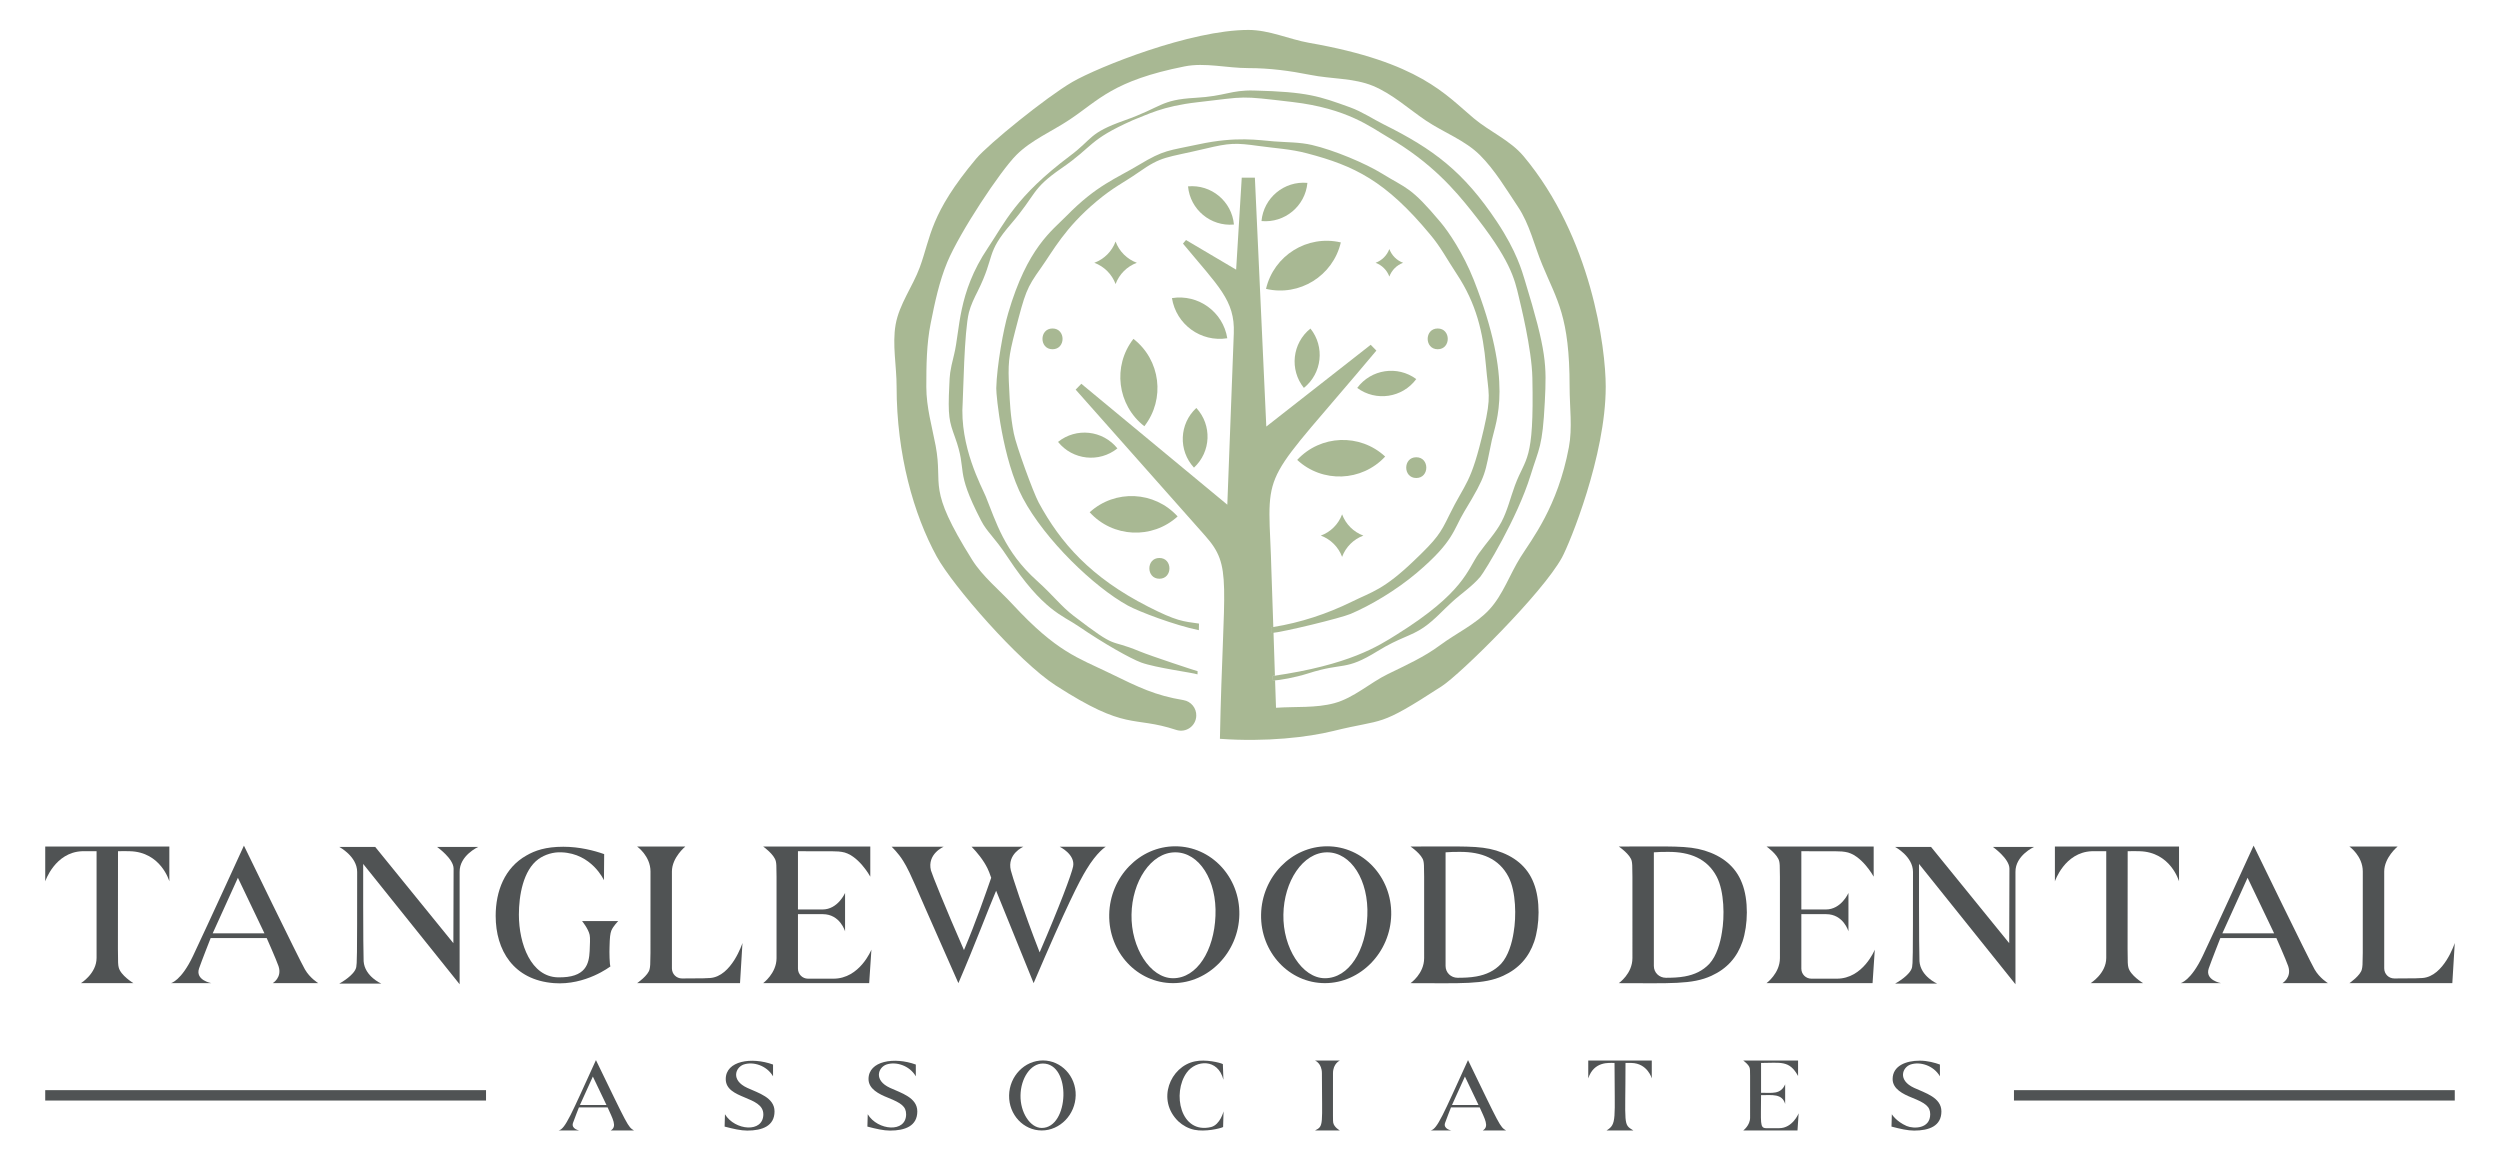 <?xml version="1.0" encoding="UTF-8"?>
<svg xmlns="http://www.w3.org/2000/svg" xmlns:xlink="http://www.w3.org/1999/xlink" id="Capa_1" width="331.211" height="153.754" viewBox="0 0 331.211 153.754">
  <defs>
    <style>
      .cls-1 {
        fill: none;
      }

      .cls-2 {
        fill: #505354;
      }

      .cls-3 {
        clip-path: url(#clippath-1);
      }

      .cls-4 {
        fill: #a8b893;
      }

      .cls-5 {
        clip-path: url(#clippath);
      }
    </style>
    <clipPath id="clippath">
      <rect class="cls-1" x="-44.405" y="-133.133" width="420.02" height="420.02"></rect>
    </clipPath>
    <clipPath id="clippath-1">
      <rect class="cls-1" x="-44.405" y="-133.133" width="420.02" height="420.02"></rect>
    </clipPath>
  </defs>
  <g class="cls-5">
    <g class="cls-3">
      <path class="cls-4" d="M197.642,58.328c-.97,4.484-.585,4.402-3.652,9.457-1.479,2.469-1.369,3.934-6.28,8.102-2.772,2.345-6.149,4.327-8.763,5.441-1.33.564-8.93,2.413-10.51,2.545l-.027-.763c.096-.014.186-.028.282-.041,3.611-.585,7.112-1.733,10.427-3.363,2.662-1.314,4.175-1.554,8.219-5.427,3.082-2.944,3.487-3.611,4.663-6.025,2.181-4.464,2.854-3.969,4.595-11.472,1.018-4.443.598-4.498.268-8.371-.378-4.388-1.272-8.198-3.886-12.14-1.286-1.94-2.098-3.543-3.501-5.2-5.908-7.126-10.056-9.114-16.315-10.757-2.18-.578-4.147-.66-6.41-.977-3.061-.426-3.838-.413-7.091.365-5.275,1.252-5.681.929-8.832,3.136-2.015,1.41-3.239,1.898-5.571,3.852-4.209,3.529-5.729,6.527-7.353,8.811-1.926,2.703-2.07,3.198-3.418,8.384-.874,3.398-.97,4.258-.777,7.786.076,1.465.131,3.336.606,5.757.316,1.623,2.572,7.8,3.281,9.127,2.896,5.358,6.892,9.932,14.506,13.811,3.79,1.933,4.595,1.946,6.747,2.249l-.021.874c-3.191-.653-7.937-2.456-9.403-3.26-4.471-2.455-10.984-8.708-13.921-14.252-2.71-5.103-3.535-13.598-3.515-14.547.076-2.971.949-7.834,1.582-9.946,2.531-8.666,5.785-10.902,7.731-12.89,3.996-4.079,6.562-4.925,9.567-6.74,3.412-2.05,3.893-1.864,7.937-2.737,5.035-1.08,7.917-.544,10.001-.385,1.658.131,3.356.089,5.007.475,2.903.674,7.071,2.421,9.299,3.797,3.274,2.022,3.756,1.685,7.752,6.452,1.038,1.231,2.999,4.113,4.395,7.648,5.344,13.598,2.937,18.674,2.38,21.226"></path>
      <path class="cls-4" d="M204.665,53.211c-.309,6.101-.77,6.121-1.892,9.774-1.761,5.695-6.073,12.718-6.644,13.412-1.066,1.279-2.531,2.236-3.755,3.356-1.197,1.087-2.332,2.387-3.735,3.357-1.761,1.211-3.157,1.321-6.128,3.15-4.388,2.71-4.402,1.417-9.231,2.965-1.764.559-3.709.883-4.636.949l-.02-.619c10.16-1.453,14.015-3.983,16.397-5.475,8.969-5.592,9.375-8.604,10.895-10.75,1.004-1.417,2.222-2.703,3.006-4.182.798-1.52,1.19-3.226,1.782-4.828,1.424-3.859,2.552-2.916,2.311-14.265-.076-3.838-1.623-9.973-1.782-10.661-.585-2.49-1.107-4.966-6.321-11.494-2.07-2.593-5.22-6.369-11.06-9.746-2.208-1.279-5.337-3.79-12.642-4.643-7.243-.846-5.853-.729-12.566.034-4.684.53-6.658,1.658-8.55,2.373-5.956,2.655-5.152,3.412-9.478,6.383-4.01,2.765-3.26,3.377-6.637,7.318-3.473,4.03-2.063,4.168-4.45,8.962-.454.901-.915,1.837-1.162,2.806-.633,2.49-.756,10.998-.825,11.892-.44,5.895,2.531,11.218,3.054,12.498,1.348,3.301,2.428,7.25,6.754,11.136,2.318,2.091,3.178,3.363,4.89,4.677,6.073,4.65,4.416,2.903,8.728,4.698,1.603.66,7.456,2.579,7.696,2.634l-.014.42c-.688-.234-5.551-.867-7.463-1.568-1.396-.516-4.877-2.462-8.316-4.814-2.119-1.458-4.677-2.029-9.382-9.155-1.816-2.751-2.71-3.281-3.515-4.849-3.604-6.968-1.726-6.259-3.46-11.047-.75-2.091-.956-2.696-.743-6.953.055-1.259.048-1.672.626-3.969.812-3.274.447-8.137,4.471-14.128,2.277-3.377,3.639-6.768,10.923-12.236,3.033-2.277,2.421-2.985,7.16-4.663,5.056-1.788,4.739-2.737,9.395-2.999,4.024-.227,4.691-1.045,7.772-.97,7.126.172,8.68.764,12.731,2.222,1.616.585,3.027,1.547,4.478,2.27,6.569,3.267,10.572,6.245,15.008,12.917,2.6,3.914,3.315,6.548,3.666,7.69,2.93,9.554,2.903,11.267,2.662,16.122"></path>
      <path class="cls-4" d="M212.733,51.25c0,9.127-4.78,20.751-5.798,22.615-2.593,4.746-13.447,15.441-15.916,17.044-8.632,5.606-7.408,4.21-14.409,5.943-3.288.812-8.841,1.476-14.99,1.029.426-21.109,1.709-22.771-1.957-26.905-1.933-2.173-5.991-6.761-17.154-19.355l.75-.777,19.341,16.019.86-22.718c.165-4.375-2.07-6.232-6.734-11.872l.399-.475,6.644,3.928.743-12.188h1.74l1.513,32.974,13.832-10.833.75.77c-15.132,18.062-14.472,14.994-13.97,27.182l.048,1.527.227,6.672.027.825.014.413c-.096.014-.186.027-.282.041l.028.763c.082-.007.179-.021.282-.034.18,5.656.186,5.667.186,5.667-.096.021-.186.034-.282.048l.021.619c.096-.007.193-.021.282-.034.124,3.673.103,3.049.124,3.631,2.607-.179,5.296.055,7.738-.612,2.593-.708,4.705-2.696,7.078-3.852,2.4-1.176,4.801-2.249,6.926-3.831,2.139-1.589,4.725-2.772,6.527-4.726,1.802-1.953,2.703-4.67,4.127-6.933,1.458-2.331,4.925-6.651,6.404-14.561.488-2.565.096-5.296.096-8.006,0-9.348-1.658-11.425-3.604-16.129-1.087-2.6-1.685-5.413-3.24-7.724-1.561-2.332-3.047-4.856-5.021-6.83-1.981-1.981-4.807-3.006-7.139-4.567-2.311-1.554-4.436-3.528-7.036-4.615-2.566-1.059-5.516-.901-8.295-1.458-2.703-.537-5.365-.901-8.219-.901-2.854,0-5.743-.764-8.446-.227-9.505,1.884-11.376,4.478-15.214,7.036-2.332,1.561-5.09,2.71-7.071,4.691-2.167,2.167-7.49,10.214-9.162,14.203-1.066,2.559-1.657,5.365-2.208,8.15-.537,2.696-.571,5.516-.571,8.371,0,2.71.75,5.241,1.238,7.813,1.025,5.489-1.272,5.351,4.828,15.098,1.417,2.256,3.583,3.975,5.385,5.929,5.84,6.307,8.646,7.057,12.807,9.079,3.948,1.926,6.053,2.964,9.815,3.59,1.004.172,1.726,1.059,1.692,2.07-.033,1.334-1.333,2.304-2.655,1.877-5.892-1.937-6.432.265-15.992-5.908-4.932-3.191-13.626-13.199-15.744-17.071-3.061-5.592-5.31-13.557-5.31-22.478,0-2.779-.591-5.592-.131-8.24.481-2.717,2.277-5.062,3.205-7.6,1.493-4.079,1.321-7.05,7.483-14.403,1.63-1.933,9.258-8.123,12.731-10.145,3.439-1.981,15.675-6.892,23.317-6.892,2.779,0,5.393,1.238,8.034,1.706,14.637,2.552,18.11,6.892,21.818,9.994,2.091,1.761,4.828,2.916,6.589,5.007,8.997,10.737,10.902,25.359,10.902,30.573"></path>
      <path class="cls-4" d="M168.72,83.839c-.103.014-.2.027-.282.034l-.027-.763c.096-.014.186-.027.282-.041l.028.77Z"></path>
      <path class="cls-4" d="M168.926,90.139c-.09.014-.186.027-.282.034l-.021-.619c.096-.014.186-.027.282-.048l.021.633Z"></path>
      <path class="cls-4" d="M173.211,24.229h0c-3.077-.283-5.8,1.981-6.083,5.058,3.076.283,5.8-1.981,6.083-5.058"></path>
      <path class="cls-4" d="M157.395,24.69h0c3.077-.283,5.8,1.981,6.083,5.058-3.076.283-5.8-1.981-6.083-5.058"></path>
      <path class="cls-4" d="M155.265,39.494h0c3.493-.556,6.776,1.826,7.331,5.319-3.494.555-6.776-1.826-7.331-5.319"></path>
      <path class="cls-4" d="M173.612,43.528h0c-2.411,1.932-2.8,5.452-.869,7.863,2.411-1.931,2.8-5.452.869-7.863"></path>
      <path class="cls-4" d="M179.809,51.395h0c1.836-2.485,5.339-3.01,7.824-1.174-1.836,2.484-5.339,3.01-7.824,1.174"></path>
      <path class="cls-4" d="M158.182,61.954h0c-2.096-2.27-1.956-5.809.314-7.905,2.096,2.27,1.956,5.809-.314,7.905"></path>
      <path class="cls-4" d="M148.038,59.406h0c-2.409,1.934-5.93,1.549-7.865-.86,2.409-1.934,5.93-1.549,7.865.86"></path>
      <path class="cls-4" d="M177.638,32.117h0c-4.436-1.037-8.873,1.718-9.91,6.154,4.436,1.037,8.873-1.718,9.91-6.154"></path>
      <path class="cls-4" d="M150.163,44.894h0c3.596,2.797,4.243,7.979,1.446,11.575-3.595-2.797-4.243-7.979-1.446-11.575"></path>
      <path class="cls-4" d="M144.365,67.867h0c3.37-3.065,8.587-2.818,11.652.552-3.37,3.065-8.587,2.818-11.652-.552"></path>
      <path class="cls-4" d="M183.513,60.485h0c-3.342-3.095-8.561-2.895-11.656.447,3.342,3.096,8.561,2.895,11.656-.447"></path>
      <line class="cls-4" x1="168.424" y1="75.156" x2="168.447" y2="75.838"></line>
      <path class="cls-4" d="M139.442,46.27c1.774,0,1.774-2.751,0-2.751-1.774,0-1.774,2.751,0,2.751"></path>
      <path class="cls-4" d="M190.475,46.27c1.774,0,1.774-2.751,0-2.751-1.774,0-1.774,2.751,0,2.751"></path>
      <path class="cls-4" d="M153.602,76.674c1.774,0,1.774-2.751,0-2.751-1.774,0-1.774,2.751,0,2.751"></path>
      <path class="cls-4" d="M187.633,63.329c1.774,0,1.774-2.751,0-2.751-1.774,0-1.774,2.751,0,2.751"></path>
      <path class="cls-4" d="M147.797,31.999h0c.483,1.305,1.512,2.334,2.817,2.817h0-0c-1.305.483-2.334,1.512-2.817,2.817-.483-1.305-1.512-2.334-2.817-2.817h-0.0 0c1.305-.483,2.334-1.512,2.817-2.817Z"></path>
      <path class="cls-4" d="M177.807,68.143h0c.483,1.305,1.512,2.334,2.817,2.817-1.305.483-2.334,1.512-2.817,2.817-.483-1.305-1.512-2.334-2.817-2.817,1.305-.483,2.334-1.512,2.817-2.817Z"></path>
      <path class="cls-4" d="M184.067,32.994h0c.313.844.978,1.51,1.822,1.822-.844.313-1.51.978-1.822,1.823-.313-.844-.978-1.51-1.822-1.823.844-.312,1.51-.978,1.822-1.822"></path>
      <path class="cls-2" d="M5.992,112.151h16.444v4.614s-1.094-3.904-5.264-3.993c-.444-.029-.976,0-1.538,0,0,14.639-.059,14.728.089,15.379.237,1.065,1.952,2.1,1.952,2.1h-6.95s2.07-1.272,2.07-3.342v-14.136h-1.922c-3.608.148-4.88,3.993-4.88,3.993v-4.614Z"></path>
      <path class="cls-2" d="M36.901,128.004c-.295-.858-1.568-3.727-1.568-3.727h-7.423s-1.213,3.076-1.538,4.022c-.533,1.568,1.627,1.952,1.627,1.952h-5.354s1.36-.295,2.928-3.608c2.248-4.762,6.743-14.61,6.743-14.61,0,0,7.305,15.054,8.075,16.385.65,1.153,1.775,1.834,1.775,1.834h-6.034s1.272-.74.769-2.247M35.038,123.656l-3.52-7.364-3.342,7.364h6.861Z"></path>
      <path class="cls-2" d="M63.347,112.21s-2.484,1.124-2.454,3.312v14.876l-12.777-15.941v5.442c0,3.401.03,6.891.059,7.453.148,2.011,2.337,2.957,2.337,2.957h-5.56s2.041-1.094,2.247-2.188c.089-.68.119-.385.119-12.6,0-2.07-2.366-3.312-2.366-3.312h4.762l10.351,12.747s.029-9.02.029-9.878c0-1.33-2.188-2.869-2.188-2.869h5.441Z"></path>
      <path class="cls-2" d="M65.669,121.349c0-3.283,1.183-6.388,4.082-8.015,1.124-.651,2.543-1.153,4.88-1.153,2.129,0,4.081.503,5.412.976l-.029,3.46s-1.597-3.549-5.62-3.697c-1.094-.059-2.218.296-3.046.887-2.041,1.478-2.603,4.85-2.603,7.364,0,3.934,1.627,8.222,5.147,8.311,3.785.089,4.14-1.834,4.229-3.49.029-.799.089-1.745,0-2.13-.177-.828-1.006-1.834-1.006-1.834h4.791s-.68.68-.917,1.272c-.148.414-.207.858-.236,2.188-.03.621,0,2.307.118,2.544,0,0-3.282,2.543-7.483,2.218-5.382-.414-7.719-4.377-7.719-8.902"></path>
      <path class="cls-2" d="M89.019,128.299c0,.74.592,1.331,1.331,1.331,3.017,0,3.224-.03,3.726-.059,2.869-.207,4.289-4.643,4.289-4.643l-.325,5.324h-13.635s1.509-1.035,1.657-1.863c.148-.651.118-.71.118-12.925,0-2.07-1.775-3.312-1.775-3.312h6.388s-1.775,1.449-1.775,3.312v12.836Z"></path>
      <path class="cls-2" d="M115.3,116.144s-1.626-2.987-3.786-3.282c-.561-.089-.65-.089-5.797-.089v7.719h3.254c2.041,0,2.987-2.189,2.987-2.189v5.087s-.651-2.278-2.958-2.278h-3.283v7.217c0,.74.592,1.331,1.331,1.331h3.372c3.49,0,5.028-3.845,5.028-3.845l-.295,4.436h-14.049s1.775-1.301,1.775-3.313c0-12.244.03-12.244-.089-12.806-.177-.917-1.686-1.981-1.686-1.981h14.196v3.993Z"></path>
      <path class="cls-2" d="M146.491,112.181s-1.153.68-2.573,3.046c-.887,1.449-2.573,4.702-6.979,15.024l-4.968-12.244c-1.125,2.632-2.632,6.743-4.999,12.244l-4.347-9.848c-2.278-5.265-2.396-5.383-2.957-6.329-.651-1.065-1.538-1.893-1.538-1.893h6.891s-2.218.946-1.686,3.135c.148.533,1.863,4.821,4.377,10.558,1.597-3.756,2.839-7.393,3.608-9.582-.384-1.153-.651-1.567-.917-2.011-.74-1.183-1.686-2.1-1.686-2.1h6.861s-2.189.946-1.656,3.135c.118.533,1.597,5.176,3.815,10.855,2.632-6.093,4.229-10.352,4.436-11.387.296-1.597-1.774-2.603-1.774-2.603h6.092Z"></path>
      <path class="cls-2" d="M164.195,121.171c-.089,4.999-4.081,9.08-8.784,9.08-4.732,0-8.547-4.081-8.458-9.08.089-4.998,4.022-9.05,8.754-9.05,4.732,0,8.577,4.052,8.488,9.05M161.03,121.349c.207-4.732-2.159-8.429-5.324-8.429-3.224,0-5.737,3.874-5.797,8.251-.089,4.378,2.484,8.429,5.501,8.429,3.194,0,5.442-3.697,5.62-8.251"></path>
      <path class="cls-2" d="M184.315,121.171c-.089,4.999-4.081,9.08-8.784,9.08-4.732,0-8.547-4.081-8.458-9.08.089-4.998,4.022-9.05,8.754-9.05,4.732,0,8.577,4.052,8.488,9.05M181.151,121.349c.207-4.732-2.159-8.429-5.324-8.429-3.224,0-5.737,3.874-5.797,8.251-.089,4.378,2.484,8.429,5.501,8.429,3.195,0,5.442-3.697,5.62-8.251"></path>
      <path class="cls-2" d="M188.677,126.939c0-12.214.029-12.244-.089-12.835-.148-.887-1.716-1.952-1.716-1.952,6.98,0,9.08-.148,11.357.532,2.307.71,4.112,2.071,4.968,4.319.887,2.218.799,5.56.06,7.749-.71,2.07-2.041,3.579-4.111,4.525-2.573,1.183-5.472.976-12.274.976,0,0,1.804-1.242,1.804-3.313M193.113,129.541c.769,0,1.686-.029,2.484-.177,1.302-.236,2.396-.739,3.283-1.686.946-1.035,1.449-2.78,1.656-4.17.355-2.041.325-5.383-.68-7.335-1.272-2.455-3.608-3.312-6.389-3.312-.68,0-1.33,0-1.952.059v15.054c0,.887.71,1.567,1.597,1.567"></path>
      <path class="cls-2" d="M216.271,126.939c0-12.214.029-12.244-.089-12.835-.148-.887-1.716-1.952-1.716-1.952,6.98,0,9.08-.148,11.357.532,2.307.71,4.112,2.071,4.968,4.319.887,2.218.799,5.56.06,7.749-.71,2.07-2.041,3.579-4.111,4.525-2.573,1.183-5.472.976-12.274.976,0,0,1.804-1.242,1.804-3.313M220.707,129.541c.769,0,1.686-.029,2.484-.177,1.302-.236,2.396-.739,3.283-1.686.946-1.035,1.449-2.78,1.656-4.17.355-2.041.325-5.383-.68-7.335-1.272-2.455-3.608-3.312-6.389-3.312-.68,0-1.33,0-1.952.059v15.054c0,.887.71,1.567,1.597,1.567"></path>
      <path class="cls-2" d="M248.233,116.144s-1.626-2.987-3.786-3.282c-.561-.089-.65-.089-5.797-.089v7.719h3.254c2.041,0,2.987-2.189,2.987-2.189v5.087s-.651-2.278-2.958-2.278h-3.283v7.217c0,.74.592,1.331,1.331,1.331h3.372c3.49,0,5.028-3.845,5.028-3.845l-.295,4.436h-14.049s1.775-1.301,1.775-3.313c0-12.244.03-12.244-.089-12.806-.177-.917-1.686-1.981-1.686-1.981h14.196v3.993Z"></path>
      <path class="cls-2" d="M269.471,112.21s-2.484,1.124-2.454,3.312v14.876l-12.777-15.941v5.442c0,3.401.03,6.891.059,7.453.148,2.011,2.337,2.957,2.337,2.957h-5.56s2.041-1.094,2.247-2.188c.089-.68.119-.385.119-12.6,0-2.07-2.366-3.312-2.366-3.312h4.762l10.351,12.747s.029-9.02.029-9.878c0-1.33-2.188-2.869-2.188-2.869h5.441Z"></path>
      <path class="cls-2" d="M272.243,112.151h16.444v4.614s-1.095-3.904-5.265-3.993c-.444-.029-.976,0-1.538,0,0,14.639-.059,14.728.089,15.379.237,1.065,1.952,2.1,1.952,2.1h-6.95s2.07-1.272,2.07-3.342v-14.136h-1.922c-3.608.148-4.88,3.993-4.88,3.993v-4.614Z"></path>
      <path class="cls-2" d="M303.152,128.004c-.295-.858-1.568-3.727-1.568-3.727h-7.423s-1.213,3.076-1.538,4.022c-.533,1.568,1.627,1.952,1.627,1.952h-5.354s1.361-.295,2.928-3.608c2.248-4.762,6.743-14.61,6.743-14.61,0,0,7.305,15.054,8.075,16.385.651,1.153,1.775,1.834,1.775,1.834h-6.034s1.272-.74.769-2.247M301.289,123.656l-3.52-7.364-3.342,7.364h6.861Z"></path>
      <path class="cls-2" d="M315.873,128.299c0,.74.592,1.331,1.331,1.331,3.017,0,3.224-.03,3.726-.059,2.869-.207,4.289-4.643,4.289-4.643l-.325,5.324h-13.635s1.509-1.035,1.656-1.863c.148-.651.118-.71.118-12.925,0-2.07-1.775-3.312-1.775-3.312h6.388s-1.775,1.449-1.775,3.312v12.836Z"></path>
      <path class="cls-2" d="M80.497,146.712h-3.798s-.621,1.574-.787,2.058c-.273.802.832.999.832.999h-2.739c.893-.194,1.641-2.076,4.949-9.322,4.265,8.789,4.223,8.828,5.04,9.322h-3.087c.891-.518.274-1.517-.408-3.057M80.346,146.394l-1.802-3.769-1.71,3.769h3.512Z"></path>
      <path class="cls-2" d="M101.129,147.62c0-2.456-4.979-1.949-4.979-4.662,0-2.419,3.409-2.96,6.266-1.922v1.559c-.848-1.453-2.644-1.989-3.904-1.559-1.064.379-1.73,2.069.484,3.088,1.483.681,3.617,1.286,3.617,3.118,0,1.937-1.62,2.543-3.617,2.543-.847,0-1.831-.227-2.996-.53l.046-1.634c1.306,2.165,5.085,2.51,5.085,0"></path>
      <path class="cls-2" d="M120.045,147.62c0-1.03-.651-1.483-2.376-2.18-1.256-.499-2.603-1.18-2.603-2.482,0-2.419,3.409-2.96,6.266-1.922v1.559c-.848-1.453-2.644-1.989-3.904-1.559-1.064.379-1.73,2.069.484,3.088,1.483.681,3.617,1.286,3.617,3.118,0,1.937-1.62,2.543-3.617,2.543-.847,0-1.831-.227-2.996-.53l.046-1.634c1.306,2.165,5.085,2.51,5.085,0"></path>
      <path class="cls-2" d="M142.512,145.123c-.046,2.558-2.088,4.646-4.495,4.646-2.421,0-4.373-2.088-4.328-4.646.045-2.558,2.058-4.631,4.48-4.631,2.421,0,4.39,2.073,4.344,4.631M138.168,140.901c-1.649,0-2.936,1.982-2.966,4.222-.045,2.24,1.271,4.313,2.815,4.313,3.637,0,3.962-8.535.151-8.535"></path>
      <path class="cls-2" d="M162.103,147.241l-.061,2.074c-.379.197-2.391.666-3.814.363-.787-.167-1.513-.56-2.104-1.105-2.939-2.824-1.097-7.293,2.194-7.96,1.407-.303,3.33.166,3.693.363l.075,2.073c-.743-2.871-3.65-2.618-4.858-.953-1.972,2.704-.843,8.194,3.224,7.219,1.21-.318,1.65-2.074,1.65-2.074"></path>
      <path class="cls-2" d="M177.508,149.769h-3.284c1.195-.609.908-.669.908-7.567,0-1.347-.908-1.694-.908-1.694h3.284s-.908.378-.908,1.694c0,6.266-.015,6.251.031,6.538.121.621.877,1.029.877,1.029"></path>
      <path class="cls-2" d="M196.033,146.712h-3.798s-.621,1.574-.787,2.058c-.273.802.832.999.832.999h-2.739c.897-.195,1.655-2.106,4.949-9.322,4.266,8.792,4.224,8.829,5.04,9.322h-3.087c.891-.518.274-1.517-.408-3.057M195.881,146.394l-1.802-3.769-1.71,3.769h3.512Z"></path>
      <path class="cls-2" d="M210.421,140.507h8.414v2.361s-.56-1.998-2.694-2.043c-.227-.015-.499,0-.787,0,0,8.336-.344,8.106,1.044,8.944h-3.557c1.391-.854,1.059-1.402,1.059-8.944-.688,0-2.716-.267-3.481,2.043v-2.361Z"></path>
      <path class="cls-2" d="M238.215,142.55c-1.155-2.12-2.311-1.726-4.903-1.726v3.95c1.486,0,2.602.248,3.193-1.12v2.603c-.4-1.398-1.71-1.165-3.193-1.165,0,3.668-.201,4.373.681,4.373h1.725c1.786,0,2.573-1.967,2.573-1.967l-.151,2.271h-7.188s.908-.666.908-1.695c0-6.266.015-6.266-.046-6.554-.091-.469-.862-1.014-.862-1.014h7.264v2.043Z"></path>
      <path class="cls-2" d="M255.723,147.62c0-1.03-.651-1.483-2.376-2.18-1.256-.499-2.603-1.18-2.603-2.482,0-1.756,1.771-2.437,3.586-2.437,1.044,0,2.013.273,2.679.515v1.559c-.848-1.453-2.644-1.989-3.904-1.559-1.064.379-1.73,2.069.484,3.088,1.483.681,3.617,1.286,3.617,3.118,0,1.937-1.619,2.543-3.617,2.543-.847,0-1.831-.227-2.996-.53l.046-1.634s.575.953,1.967,1.558c.938.394,3.117.379,3.117-1.558"></path>
      <rect class="cls-2" x="266.819" y="144.428" width="58.4" height="1.376"></rect>
      <rect class="cls-2" x="5.992" y="144.428" width="58.4" height="1.376"></rect>
    </g>
  </g>
</svg>
